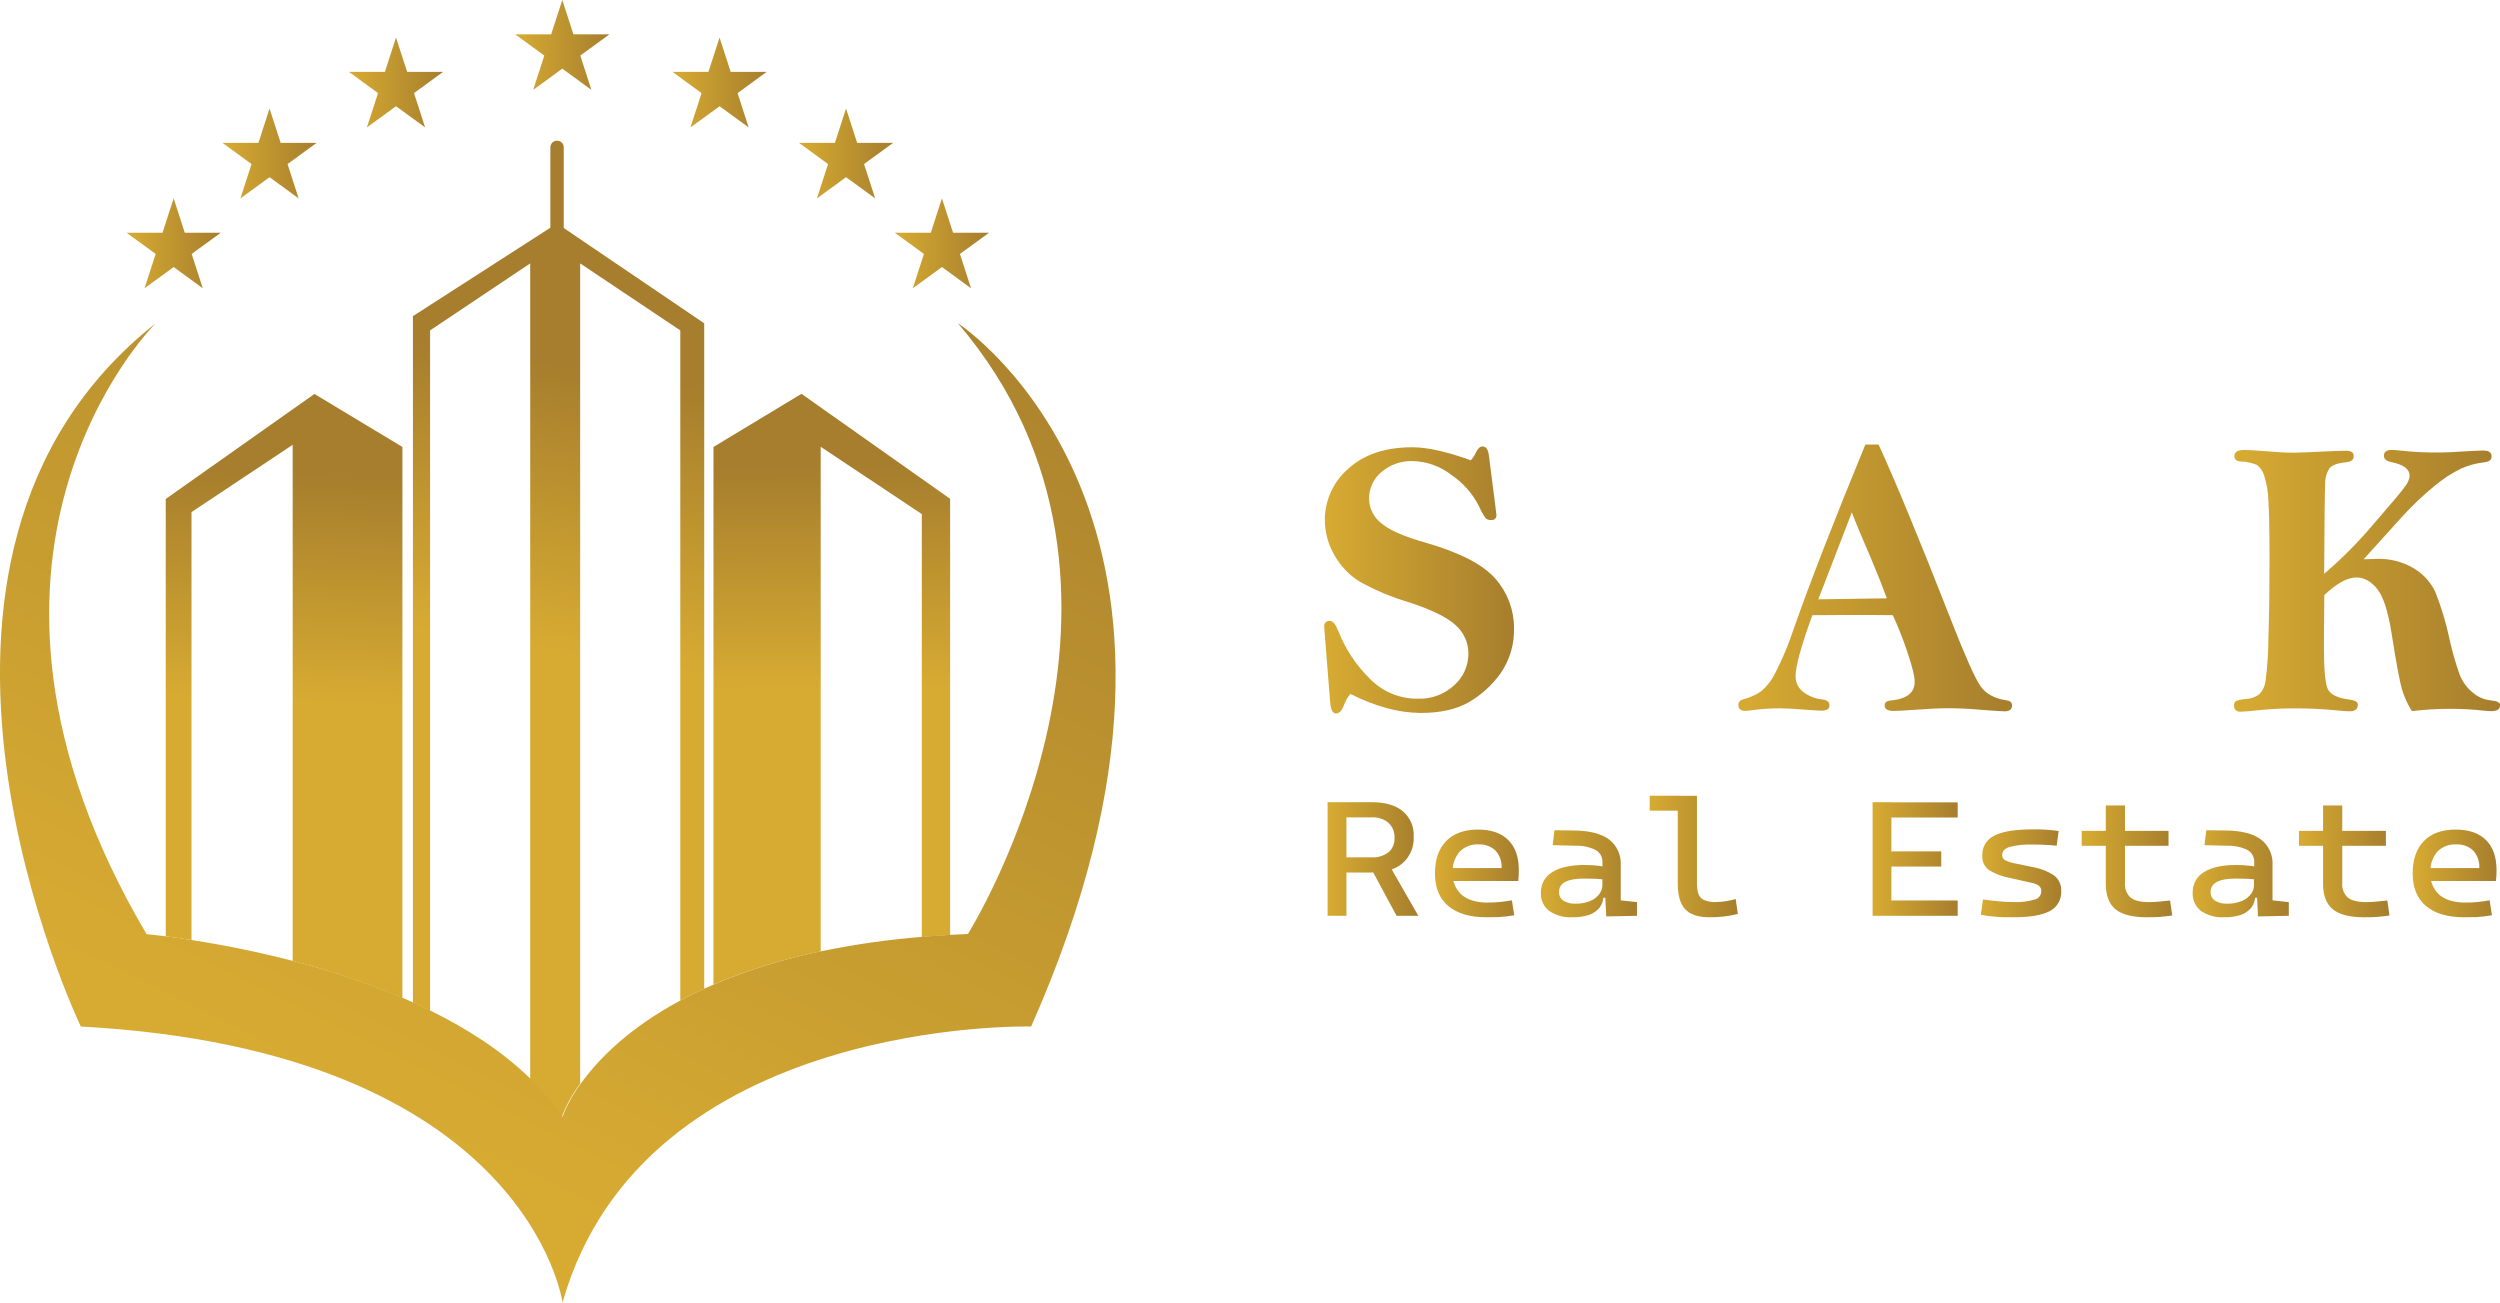 <svg width="119" height="62" viewBox="0 0 119 62" fill="none" xmlns="http://www.w3.org/2000/svg">
<path d="M70.012 21.91C70.111 21.801 70.192 21.678 70.251 21.543C70.344 21.349 70.448 21.252 70.565 21.252C70.73 21.252 70.833 21.387 70.869 21.659L71.193 24.198L71.229 24.502C71.234 24.536 71.231 24.571 71.22 24.603C71.209 24.636 71.191 24.666 71.167 24.69C71.143 24.714 71.114 24.733 71.081 24.744C71.049 24.755 71.014 24.758 70.98 24.753C70.932 24.757 70.883 24.752 70.837 24.736C70.791 24.721 70.749 24.697 70.713 24.664C70.589 24.485 70.484 24.294 70.399 24.093C70.094 23.495 69.643 22.983 69.088 22.607C68.562 22.196 67.919 21.965 67.252 21.947C66.709 21.928 66.178 22.112 65.763 22.463C65.572 22.62 65.42 22.818 65.317 23.042C65.213 23.267 65.162 23.511 65.167 23.758C65.172 23.975 65.224 24.187 65.32 24.381C65.415 24.575 65.552 24.746 65.72 24.881C66.089 25.216 66.798 25.531 67.848 25.828C69.498 26.302 70.614 26.882 71.198 27.568C71.756 28.205 72.064 29.024 72.066 29.872C72.092 30.647 71.869 31.41 71.429 32.048C71.026 32.613 70.506 33.085 69.906 33.431C69.314 33.767 68.558 33.936 67.635 33.936C67.087 33.932 66.541 33.855 66.013 33.708C65.413 33.542 64.832 33.314 64.278 33.028C64.141 33.193 64.035 33.381 63.964 33.584C63.865 33.836 63.742 33.962 63.595 33.962C63.448 33.962 63.349 33.797 63.319 33.462L63.051 30.103C63.038 29.956 63.031 29.863 63.031 29.826C63.027 29.788 63.031 29.751 63.043 29.715C63.056 29.68 63.076 29.648 63.103 29.622C63.13 29.596 63.162 29.577 63.198 29.565C63.233 29.554 63.271 29.551 63.308 29.557C63.444 29.557 63.572 29.712 63.696 30.02C64.036 30.892 64.558 31.681 65.229 32.333C65.522 32.629 65.872 32.863 66.257 33.022C66.642 33.181 67.054 33.261 67.471 33.258C67.792 33.272 68.112 33.222 68.414 33.111C68.716 33 68.993 32.83 69.228 32.61C69.435 32.425 69.602 32.199 69.717 31.945C69.832 31.692 69.893 31.417 69.897 31.139C69.901 30.876 69.847 30.616 69.741 30.376C69.634 30.136 69.477 29.922 69.279 29.749C68.866 29.374 68.124 29.013 67.055 28.666C66.249 28.428 65.471 28.102 64.736 27.694C64.226 27.384 63.806 26.945 63.517 26.422C63.225 25.923 63.068 25.356 63.061 24.778C63.057 24.309 63.156 23.845 63.349 23.418C63.543 22.991 63.827 22.612 64.182 22.307C64.93 21.628 65.946 21.289 67.233 21.289C67.933 21.289 68.859 21.496 70.012 21.91Z" fill="url(#paint0_linear_22_114)"/>
<path d="M88.791 21.159H89.42C90.23 22.924 91.376 25.701 92.859 29.489C93.541 31.232 94.011 32.288 94.269 32.657C94.528 33.027 94.938 33.251 95.498 33.333C95.683 33.358 95.775 33.438 95.775 33.573C95.775 33.763 95.654 33.859 95.42 33.859C95.29 33.859 94.955 33.838 94.415 33.795C93.775 33.739 93.236 33.712 92.799 33.712C92.361 33.712 91.808 33.736 91.139 33.786C90.628 33.822 90.293 33.842 90.133 33.842C89.85 33.842 89.708 33.751 89.708 33.573C89.708 33.438 89.807 33.359 90.004 33.342C90.759 33.272 91.139 32.975 91.139 32.452C91.139 32.203 91.027 31.74 90.807 31.087C90.605 30.473 90.368 29.871 90.098 29.283C89.697 29.283 89.388 29.274 89.163 29.274C87.922 29.274 86.959 29.274 86.269 29.283C85.738 30.738 85.472 31.703 85.472 32.176C85.466 32.331 85.5 32.484 85.569 32.622C85.639 32.76 85.742 32.877 85.87 32.964C86.122 33.147 86.418 33.259 86.728 33.292C86.962 33.317 87.083 33.411 87.083 33.578C87.083 33.745 86.957 33.827 86.705 33.827C86.607 33.827 86.35 33.813 85.93 33.781C85.389 33.738 84.996 33.717 84.749 33.717C84.286 33.715 83.824 33.746 83.365 33.809C83.274 33.826 83.181 33.835 83.089 33.838C82.86 33.838 82.746 33.745 82.746 33.559C82.745 33.495 82.767 33.433 82.808 33.384C82.848 33.335 82.905 33.302 82.968 33.292C83.277 33.214 83.571 33.082 83.835 32.904C84.119 32.656 84.35 32.353 84.514 32.014C84.858 31.338 85.15 30.637 85.387 29.916C86.145 27.756 87.279 24.837 88.791 21.159ZM88.147 24.39L86.551 28.527L89.814 28.481C89.637 27.997 89.378 27.333 89.021 26.49C88.624 25.577 88.332 24.878 88.147 24.39Z" fill="url(#paint1_linear_22_114)"/>
<path d="M110.63 27.315C111.471 26.596 112.252 25.809 112.965 24.963C113.844 23.952 114.354 23.345 114.493 23.139C114.607 22.999 114.679 22.829 114.701 22.65C114.701 22.335 114.414 22.116 113.842 22C113.596 21.953 113.474 21.851 113.474 21.696C113.474 21.518 113.589 21.419 113.828 21.419C113.908 21.419 114.006 21.419 114.142 21.436C114.819 21.515 115.5 21.549 116.182 21.538C116.409 21.538 116.769 21.521 117.262 21.488C117.728 21.46 118.042 21.445 118.202 21.445C118.468 21.445 118.599 21.538 118.599 21.723C118.599 21.908 118.473 21.979 118.221 22.011C117.854 22.052 117.495 22.15 117.157 22.301C116.696 22.525 116.264 22.807 115.873 23.139C115.322 23.592 114.804 24.084 114.325 24.613L112.509 26.621L113.128 26.602C113.75 26.579 114.366 26.736 114.901 27.055C115.338 27.316 115.69 27.699 115.914 28.157C116.208 28.895 116.437 29.657 116.599 30.434C116.725 31.009 116.888 31.575 117.086 32.128C117.216 32.451 117.424 32.736 117.691 32.957C117.942 33.179 118.257 33.314 118.59 33.342C118.867 33.366 119.005 33.443 119.005 33.573C119.005 33.751 118.872 33.85 118.608 33.85C118.535 33.85 118.431 33.85 118.285 33.833C117.734 33.77 117.18 33.739 116.625 33.74C116.018 33.739 115.41 33.776 114.807 33.85C114.6 33.526 114.44 33.174 114.332 32.804C114.223 32.434 114.058 31.544 113.837 30.135C113.672 29.093 113.443 28.391 113.151 28.03C112.859 27.67 112.531 27.489 112.168 27.488C111.73 27.488 111.221 27.769 110.636 28.328L110.618 30.722C110.618 31.823 110.677 32.51 110.795 32.783C110.918 33.055 111.253 33.224 111.801 33.294C112.09 33.329 112.234 33.411 112.234 33.534C112.234 33.749 112.106 33.858 111.847 33.858C111.723 33.858 111.542 33.845 111.303 33.82C110.567 33.747 109.827 33.713 109.087 33.719C108.452 33.723 107.817 33.764 107.186 33.84C106.941 33.863 106.762 33.875 106.654 33.875C106.612 33.882 106.57 33.879 106.529 33.866C106.489 33.853 106.452 33.831 106.421 33.802C106.391 33.772 106.368 33.736 106.354 33.696C106.34 33.656 106.335 33.613 106.34 33.571C106.336 33.531 106.343 33.49 106.361 33.454C106.379 33.418 106.407 33.387 106.441 33.366C106.592 33.311 106.751 33.28 106.911 33.274C107.144 33.261 107.367 33.179 107.553 33.039C107.709 32.87 107.809 32.656 107.839 32.427C107.928 31.738 107.974 31.044 107.977 30.349C108.012 29.252 108.029 28.036 108.029 26.701C108.029 25.367 108.012 24.418 107.977 23.855C107.969 23.437 107.899 23.024 107.77 22.627C107.711 22.427 107.589 22.252 107.424 22.127C107.178 22.029 106.918 21.974 106.654 21.965C106.457 21.954 106.358 21.867 106.358 21.707C106.358 21.515 106.512 21.419 106.819 21.419C107.041 21.419 107.374 21.438 107.816 21.476C108.364 21.523 108.814 21.547 109.164 21.549C109.379 21.549 109.991 21.524 110.999 21.474C111.296 21.461 111.523 21.456 111.682 21.456C111.919 21.456 112.037 21.54 112.037 21.707C112.037 21.885 111.916 21.977 111.682 22.002C111.271 22.04 111.003 22.139 110.879 22.298C110.738 22.52 110.668 22.78 110.677 23.043C110.659 23.37 110.643 24.794 110.63 27.315Z" fill="url(#paint2_linear_22_114)"/>
<path d="M44.836 9.443L45.365 11.078H47.078L45.693 12.088L46.221 13.722L44.836 12.711L43.451 13.722L43.979 12.088L42.594 11.078H44.306L44.836 9.443Z" fill="url(#paint3_linear_22_114)"/>
<path d="M40.271 5.165L40.801 6.799H42.514L41.127 7.809L41.658 9.443L40.271 8.434L38.886 9.443L39.416 7.809L38.029 6.799H39.742L40.271 5.165Z" fill="url(#paint4_linear_22_114)"/>
<path d="M34.251 1.788L34.78 3.421H36.493L35.108 4.432L35.636 6.065L34.251 5.057L32.866 6.065L33.395 4.432L32.01 3.421H33.721L34.251 1.788Z" fill="url(#paint5_linear_22_114)"/>
<path d="M8.267 9.443L7.736 11.078H6.023L7.41 12.088L6.88 13.722L8.267 12.711L9.652 13.722L9.123 12.088L10.508 11.078H8.795L8.267 9.443Z" fill="url(#paint6_linear_22_114)"/>
<path d="M12.83 5.165L12.302 6.799H10.588L11.973 7.809L11.445 9.443L12.83 8.434L14.215 9.443L13.687 7.809L15.072 6.799H13.359L12.83 5.165Z" fill="url(#paint7_linear_22_114)"/>
<path d="M18.85 1.788L18.321 3.421H16.608L17.995 4.432L17.464 6.065L18.85 5.057L20.236 6.065L19.706 4.432L21.093 3.421H19.38L18.85 1.788Z" fill="url(#paint8_linear_22_114)"/>
<path d="M26.765 0L27.295 1.635H29.007L27.622 2.644L28.15 4.279L26.765 3.268L25.38 4.279L25.908 2.644L24.523 1.635H26.236L26.765 0Z" fill="url(#paint9_linear_22_114)"/>
<path d="M63.193 43.592V38.185H64.09V43.592H63.193ZM64.026 41.531V40.809H65.293C65.579 40.826 65.862 40.741 66.092 40.569C66.188 40.486 66.264 40.383 66.313 40.266C66.363 40.149 66.385 40.023 66.378 39.896C66.387 39.761 66.366 39.625 66.316 39.499C66.267 39.372 66.191 39.258 66.092 39.165C65.868 38.981 65.582 38.889 65.293 38.907H64.051L63.946 38.185H65.3C65.934 38.185 66.425 38.327 66.772 38.612C66.946 38.759 67.083 38.944 67.174 39.154C67.264 39.364 67.304 39.592 67.291 39.82C67.305 40.056 67.265 40.292 67.175 40.511C67.085 40.729 66.947 40.925 66.772 41.083C66.425 41.382 65.934 41.531 65.3 41.531H64.026ZM66.477 43.592L65.106 41.051H66.055L67.511 43.592H66.477Z" fill="url(#paint10_linear_22_114)"/>
<path d="M70.743 43.661C69.965 43.661 69.364 43.483 68.939 43.127C68.514 42.772 68.303 42.253 68.304 41.571C68.304 40.912 68.481 40.4 68.836 40.035C69.191 39.669 69.702 39.487 70.356 39.487C70.975 39.487 71.452 39.651 71.789 39.982C72.126 40.313 72.296 40.789 72.296 41.418C72.297 41.59 72.288 41.763 72.27 41.935H69.072V41.32H71.475C71.485 41.168 71.465 41.016 71.414 40.872C71.364 40.729 71.285 40.597 71.183 40.485C71.074 40.385 70.946 40.307 70.807 40.257C70.668 40.206 70.52 40.185 70.372 40.193C70.205 40.184 70.038 40.212 69.882 40.273C69.726 40.334 69.586 40.429 69.469 40.549C69.241 40.826 69.126 41.18 69.148 41.538C69.135 41.739 69.168 41.939 69.244 42.124C69.321 42.309 69.439 42.474 69.59 42.606C69.884 42.849 70.303 42.968 70.847 42.962C71.034 42.962 71.22 42.953 71.406 42.934C71.583 42.914 71.777 42.889 71.966 42.855L72.078 43.567C71.833 43.609 71.587 43.638 71.339 43.654C71.121 43.654 70.915 43.661 70.743 43.661Z" fill="url(#paint11_linear_22_114)"/>
<path d="M74.845 43.661C74.453 43.686 74.063 43.578 73.738 43.357C73.609 43.256 73.505 43.125 73.437 42.975C73.369 42.826 73.338 42.662 73.346 42.498C73.34 42.3 73.386 42.104 73.481 41.931C73.577 41.758 73.717 41.615 73.887 41.515C74.242 41.288 74.751 41.174 75.414 41.174C75.659 41.172 75.903 41.187 76.145 41.218C76.339 41.243 76.53 41.286 76.716 41.348L76.526 41.896C76.34 41.859 76.152 41.837 75.962 41.83C75.785 41.83 75.59 41.82 75.397 41.82C74.603 41.82 74.207 42.032 74.208 42.458C74.205 42.539 74.221 42.618 74.257 42.691C74.293 42.762 74.346 42.824 74.412 42.869C74.586 42.976 74.789 43.026 74.992 43.014C75.235 43.02 75.477 42.977 75.702 42.885C75.871 42.815 76.019 42.701 76.131 42.554C76.22 42.435 76.27 42.29 76.273 42.14V41.699L76.54 42.732H76.177L76.324 42.611C76.333 42.821 76.271 43.027 76.147 43.195C76.013 43.361 75.834 43.485 75.631 43.551C75.377 43.632 75.111 43.669 74.845 43.661ZM76.457 43.622L76.397 42.428L76.276 42.094V41.053C76.283 40.934 76.257 40.815 76.2 40.71C76.144 40.606 76.059 40.519 75.955 40.46C75.658 40.317 75.331 40.247 75.001 40.257L73.907 40.231L73.992 39.519L74.914 39.532C75.67 39.541 76.231 39.684 76.597 39.962C76.78 40.105 76.926 40.29 77.022 40.502C77.118 40.713 77.161 40.945 77.147 41.177V42.857L77.922 42.942V43.592L76.457 43.622Z" fill="url(#paint12_linear_22_114)"/>
<path d="M78.525 38.589V37.877H79.944V38.589H78.525ZM81.363 43.661C80.831 43.661 80.451 43.533 80.215 43.281C79.98 43.028 79.861 42.62 79.861 42.063V37.88H80.774V42.026C80.769 42.202 80.792 42.377 80.843 42.546C80.865 42.611 80.9 42.672 80.947 42.723C80.993 42.774 81.05 42.815 81.113 42.843C81.301 42.917 81.503 42.95 81.705 42.939C82.014 42.928 82.321 42.879 82.619 42.793L82.722 43.505C82.501 43.558 82.278 43.598 82.053 43.626C81.826 43.651 81.598 43.663 81.37 43.661H81.363Z" fill="url(#paint13_linear_22_114)"/>
<path d="M89.135 43.592V38.185H90.03V43.592H89.135ZM89.135 38.914V38.192H93.186V38.914H89.135ZM89.135 41.248V40.526H92.403V41.248H89.135ZM89.135 43.592V42.862H93.186V43.592H89.135Z" fill="url(#paint14_linear_22_114)"/>
<path d="M95.848 43.661C95.504 43.661 95.207 43.661 94.961 43.634C94.735 43.619 94.51 43.589 94.287 43.545L94.39 42.816C94.691 42.857 94.957 42.887 95.19 42.907C95.422 42.926 95.64 42.939 95.846 42.939C96.186 42.955 96.527 42.914 96.853 42.818C96.94 42.797 97.018 42.749 97.074 42.68C97.131 42.611 97.163 42.525 97.165 42.435C97.169 42.385 97.161 42.334 97.142 42.287C97.123 42.24 97.094 42.198 97.055 42.165C96.955 42.093 96.839 42.045 96.717 42.026L95.665 41.789C95.314 41.727 94.977 41.6 94.672 41.414C94.566 41.336 94.482 41.233 94.427 41.114C94.371 40.995 94.347 40.864 94.356 40.732C94.346 40.534 94.395 40.336 94.498 40.166C94.6 39.995 94.751 39.859 94.931 39.775C95.314 39.576 95.932 39.477 96.786 39.478C97.008 39.478 97.213 39.478 97.405 39.494C97.597 39.51 97.791 39.526 97.992 39.554L97.898 40.254C97.666 40.232 97.46 40.22 97.281 40.211C97.102 40.202 96.926 40.2 96.759 40.2C96.386 40.185 96.012 40.224 95.649 40.316C95.418 40.394 95.303 40.519 95.303 40.695C95.3 40.746 95.312 40.797 95.337 40.842C95.362 40.887 95.4 40.924 95.445 40.948C95.584 41.014 95.73 41.062 95.881 41.09L96.726 41.268C97.101 41.328 97.46 41.466 97.779 41.674C97.89 41.761 97.978 41.874 98.037 42.004C98.095 42.133 98.121 42.274 98.113 42.416C98.124 42.608 98.08 42.799 97.986 42.967C97.891 43.135 97.751 43.271 97.581 43.36C97.217 43.561 96.641 43.661 95.848 43.661Z" fill="url(#paint15_linear_22_114)"/>
<path d="M99.088 40.261V39.549H103.222V40.261H99.088ZM100.236 41.684V38.339H101.149V41.684H100.236ZM102.201 43.663C101.507 43.663 101.007 43.535 100.698 43.282C100.39 43.029 100.236 42.622 100.236 42.065V41.38H101.149V42.028C101.138 42.156 101.155 42.286 101.201 42.406C101.247 42.527 101.319 42.635 101.413 42.723C101.591 42.867 101.881 42.939 102.286 42.941C102.429 42.941 102.581 42.933 102.743 42.919C102.903 42.905 103.087 42.887 103.295 42.864L103.398 43.576C103.197 43.606 103.001 43.629 102.809 43.645C102.617 43.661 102.415 43.661 102.201 43.661V43.663Z" fill="url(#paint16_linear_22_114)"/>
<path d="M105.872 43.661C105.479 43.686 105.089 43.579 104.763 43.357C104.634 43.256 104.531 43.125 104.463 42.975C104.395 42.826 104.363 42.662 104.372 42.498C104.364 42.301 104.41 42.106 104.503 41.933C104.597 41.761 104.735 41.616 104.904 41.515C105.258 41.288 105.767 41.174 106.431 41.174C106.675 41.172 106.919 41.187 107.161 41.218C107.356 41.243 107.547 41.286 107.732 41.348L107.543 41.896C107.357 41.859 107.168 41.837 106.979 41.83C106.794 41.823 106.606 41.82 106.415 41.82C105.622 41.82 105.226 42.032 105.225 42.458C105.221 42.539 105.238 42.618 105.273 42.691C105.309 42.762 105.362 42.824 105.429 42.869C105.603 42.976 105.805 43.026 106.009 43.014C106.251 43.021 106.493 42.977 106.718 42.885C106.888 42.815 107.036 42.701 107.147 42.554C107.237 42.435 107.286 42.29 107.289 42.14V41.699L107.557 42.732H107.202L107.348 42.611C107.357 42.821 107.294 43.027 107.17 43.195C107.037 43.361 106.858 43.485 106.656 43.551C106.403 43.632 106.138 43.669 105.872 43.661ZM107.482 43.622L107.422 42.428L107.301 42.094V41.053C107.309 40.934 107.282 40.815 107.226 40.71C107.169 40.606 107.084 40.519 106.98 40.46C106.683 40.316 106.356 40.247 106.026 40.257L104.932 40.231L105.019 39.519L105.939 39.532C106.695 39.54 107.257 39.684 107.622 39.962C107.806 40.104 107.952 40.289 108.048 40.501C108.144 40.713 108.187 40.945 108.172 41.177V42.857L108.947 42.942V43.592L107.482 43.622Z" fill="url(#paint17_linear_22_114)"/>
<path d="M109.43 40.261V39.549H113.568V40.261H109.43ZM110.577 41.684V38.339H111.491V41.684H110.577ZM112.542 43.663C111.849 43.663 111.349 43.535 111.04 43.282C110.732 43.029 110.577 42.622 110.577 42.065V41.38H111.491V42.028C111.479 42.156 111.497 42.286 111.543 42.406C111.589 42.527 111.661 42.635 111.755 42.723C111.932 42.867 112.223 42.939 112.628 42.941C112.772 42.941 112.924 42.933 113.085 42.919C113.247 42.905 113.429 42.887 113.637 42.864L113.74 43.576C113.539 43.606 113.342 43.629 113.151 43.645C112.959 43.661 112.757 43.661 112.542 43.661V43.663Z" fill="url(#paint18_linear_22_114)"/>
<path d="M117.281 43.661C116.502 43.661 115.901 43.483 115.478 43.127C115.054 42.772 114.843 42.253 114.843 41.571C114.843 40.912 115.02 40.4 115.375 40.035C115.73 39.669 116.24 39.487 116.895 39.487C117.514 39.487 117.991 39.651 118.328 39.982C118.665 40.313 118.835 40.789 118.835 41.418C118.836 41.59 118.827 41.763 118.808 41.935H115.611V41.32H118.014C118.024 41.168 118.003 41.016 117.953 40.872C117.903 40.729 117.824 40.597 117.721 40.485C117.613 40.385 117.485 40.307 117.346 40.257C117.206 40.206 117.058 40.185 116.911 40.193C116.744 40.184 116.577 40.212 116.421 40.273C116.265 40.334 116.124 40.429 116.008 40.549C115.779 40.826 115.664 41.18 115.687 41.538C115.673 41.739 115.706 41.939 115.783 42.124C115.859 42.309 115.978 42.474 116.129 42.606C116.423 42.849 116.842 42.968 117.386 42.962C117.573 42.962 117.759 42.953 117.945 42.934C118.122 42.914 118.315 42.889 118.505 42.855L118.617 43.567C118.372 43.609 118.125 43.638 117.877 43.654C117.652 43.654 117.453 43.661 117.281 43.661Z" fill="url(#paint19_linear_22_114)"/>
<path d="M45.226 23.744V44.506C44.767 44.533 44.316 44.563 43.878 44.601V24.47L39.065 21.267V45.288C37.316 45.642 35.606 46.169 33.961 46.86V21.275L38.15 18.746L45.226 23.744Z" fill="url(#paint20_linear_22_114)"/>
<path d="M19.155 21.275V47.506C17.459 46.79 15.713 46.2 13.931 45.741V21.173L9.116 24.376V44.745C8.637 44.67 8.229 44.613 7.889 44.567V23.75L14.967 18.752L19.155 21.275Z" fill="url(#paint21_linear_22_114)"/>
<path d="M33.521 15.39V47.061C33.117 47.245 32.738 47.433 32.382 47.624V15.727L27.615 12.538V51.586C27.251 52.067 26.957 52.597 26.742 53.161C26.301 52.519 25.797 51.923 25.238 51.381V12.538L20.472 15.727V48.109C20.203 47.976 19.93 47.846 19.655 47.723V15.049L26.198 10.839V7.039C26.194 6.995 26.2 6.951 26.215 6.909C26.229 6.867 26.252 6.829 26.282 6.797C26.312 6.765 26.348 6.739 26.388 6.721C26.428 6.704 26.472 6.695 26.516 6.695C26.56 6.695 26.603 6.704 26.643 6.721C26.684 6.739 26.72 6.765 26.75 6.797C26.78 6.829 26.803 6.867 26.817 6.909C26.832 6.951 26.837 6.995 26.834 7.039V10.853L33.521 15.39Z" fill="url(#paint22_linear_22_114)"/>
<path d="M49.082 48.862C49.082 48.862 30.637 48.378 26.777 62C26.777 62 25.128 50.022 3.847 48.862C3.847 48.862 -6.839 26.648 7.406 15.394C7.178 15.622 -3.59 26.545 6.977 44.467C6.977 44.467 7.318 44.496 7.915 44.57C8.249 44.613 8.664 44.67 9.143 44.748C10.395 44.942 12.091 45.257 13.96 45.745C15.741 46.202 17.486 46.791 19.181 47.506C19.359 47.577 19.52 47.652 19.689 47.728C19.963 47.851 20.236 47.981 20.506 48.115C22.28 48.986 23.933 50.057 25.273 51.372C25.832 51.914 26.336 52.511 26.777 53.152C26.991 52.588 27.285 52.057 27.648 51.577C28.441 50.472 29.885 48.958 32.416 47.606C32.77 47.414 33.152 47.227 33.554 47.044C33.696 46.979 33.84 46.915 33.989 46.853C35.634 46.161 37.343 45.634 39.091 45.28C40.681 44.952 42.289 44.722 43.907 44.592C44.343 44.554 44.794 44.524 45.255 44.497C45.522 44.483 45.787 44.469 46.072 44.458C46.072 44.458 56.4 28.036 45.593 15.382C45.758 15.494 59.782 24.751 49.082 48.862Z" fill="url(#paint23_linear_22_114)"/>
<defs>
<linearGradient id="paint0_linear_22_114" x1="63.035" y1="27.607" x2="72.069" y2="27.607" gradientUnits="userSpaceOnUse">
<stop stop-color="#D7AB32"/>
<stop offset="1" stop-color="#A67E2D"/>
</linearGradient>
<linearGradient id="paint1_linear_22_114" x1="82.736" y1="27.509" x2="95.775" y2="27.509" gradientUnits="userSpaceOnUse">
<stop stop-color="#D7AB32"/>
<stop offset="1" stop-color="#A67E2D"/>
</linearGradient>
<linearGradient id="paint2_linear_22_114" x1="106.34" y1="27.639" x2="119" y2="27.639" gradientUnits="userSpaceOnUse">
<stop stop-color="#D7AB32"/>
<stop offset="1" stop-color="#A67E2D"/>
</linearGradient>
<linearGradient id="paint3_linear_22_114" x1="42.594" y1="11.583" x2="47.078" y2="11.583" gradientUnits="userSpaceOnUse">
<stop stop-color="#D7AB32"/>
<stop offset="1" stop-color="#A67E2D"/>
</linearGradient>
<linearGradient id="paint4_linear_22_114" x1="38.029" y1="7.304" x2="42.514" y2="7.304" gradientUnits="userSpaceOnUse">
<stop stop-color="#D7AB32"/>
<stop offset="1" stop-color="#A67E2D"/>
</linearGradient>
<linearGradient id="paint5_linear_22_114" x1="32.01" y1="3.927" x2="36.493" y2="3.927" gradientUnits="userSpaceOnUse">
<stop stop-color="#D7AB32"/>
<stop offset="1" stop-color="#A67E2D"/>
</linearGradient>
<linearGradient id="paint6_linear_22_114" x1="6.023" y1="11.583" x2="10.508" y2="11.583" gradientUnits="userSpaceOnUse">
<stop stop-color="#D7AB32"/>
<stop offset="1" stop-color="#A67E2D"/>
</linearGradient>
<linearGradient id="paint7_linear_22_114" x1="10.588" y1="7.304" x2="15.072" y2="7.304" gradientUnits="userSpaceOnUse">
<stop stop-color="#D7AB32"/>
<stop offset="1" stop-color="#A67E2D"/>
</linearGradient>
<linearGradient id="paint8_linear_22_114" x1="16.608" y1="3.927" x2="21.093" y2="3.927" gradientUnits="userSpaceOnUse">
<stop stop-color="#D7AB32"/>
<stop offset="1" stop-color="#A67E2D"/>
</linearGradient>
<linearGradient id="paint9_linear_22_114" x1="24.523" y1="2.139" x2="29.007" y2="2.139" gradientUnits="userSpaceOnUse">
<stop stop-color="#D7AB32"/>
<stop offset="1" stop-color="#A67E2D"/>
</linearGradient>
<linearGradient id="paint10_linear_22_114" x1="63.193" y1="40.886" x2="67.511" y2="40.886" gradientUnits="userSpaceOnUse">
<stop stop-color="#D7AB32"/>
<stop offset="1" stop-color="#A67E2D"/>
</linearGradient>
<linearGradient id="paint11_linear_22_114" x1="68.304" y1="41.569" x2="72.303" y2="41.569" gradientUnits="userSpaceOnUse">
<stop stop-color="#D7AB32"/>
<stop offset="1" stop-color="#A67E2D"/>
</linearGradient>
<linearGradient id="paint12_linear_22_114" x1="73.346" y1="41.588" x2="77.922" y2="41.588" gradientUnits="userSpaceOnUse">
<stop stop-color="#D7AB32"/>
<stop offset="1" stop-color="#A67E2D"/>
</linearGradient>
<linearGradient id="paint13_linear_22_114" x1="78.525" y1="40.77" x2="82.73" y2="40.77" gradientUnits="userSpaceOnUse">
<stop stop-color="#D7AB32"/>
<stop offset="1" stop-color="#A67E2D"/>
</linearGradient>
<linearGradient id="paint14_linear_22_114" x1="89.135" y1="40.886" x2="93.186" y2="40.886" gradientUnits="userSpaceOnUse">
<stop stop-color="#D7AB32"/>
<stop offset="1" stop-color="#A67E2D"/>
</linearGradient>
<linearGradient id="paint15_linear_22_114" x1="94.289" y1="41.569" x2="98.114" y2="41.569" gradientUnits="userSpaceOnUse">
<stop stop-color="#D7AB32"/>
<stop offset="1" stop-color="#A67E2D"/>
</linearGradient>
<linearGradient id="paint16_linear_22_114" x1="99.088" y1="40.999" x2="103.398" y2="40.999" gradientUnits="userSpaceOnUse">
<stop stop-color="#D7AB32"/>
<stop offset="1" stop-color="#A67E2D"/>
</linearGradient>
<linearGradient id="paint17_linear_22_114" x1="104.372" y1="41.588" x2="108.947" y2="41.588" gradientUnits="userSpaceOnUse">
<stop stop-color="#D7AB32"/>
<stop offset="1" stop-color="#A67E2D"/>
</linearGradient>
<linearGradient id="paint18_linear_22_114" x1="109.43" y1="40.999" x2="113.74" y2="40.999" gradientUnits="userSpaceOnUse">
<stop stop-color="#D7AB32"/>
<stop offset="1" stop-color="#A67E2D"/>
</linearGradient>
<linearGradient id="paint19_linear_22_114" x1="114.843" y1="41.569" x2="118.842" y2="41.569" gradientUnits="userSpaceOnUse">
<stop stop-color="#D7AB32"/>
<stop offset="1" stop-color="#A67E2D"/>
</linearGradient>
<linearGradient id="paint20_linear_22_114" x1="39.572" y1="32.77" x2="39.51" y2="22.22" gradientUnits="userSpaceOnUse">
<stop stop-color="#D7AB32"/>
<stop offset="1" stop-color="#A67E2D"/>
</linearGradient>
<linearGradient id="paint21_linear_22_114" x1="13.614" y1="33.361" x2="14.091" y2="22.581" gradientUnits="userSpaceOnUse">
<stop stop-color="#D7AB32"/>
<stop offset="1" stop-color="#A67E2D"/>
</linearGradient>
<linearGradient id="paint22_linear_22_114" x1="26.591" y1="31.027" x2="28.747" y2="17.692" gradientUnits="userSpaceOnUse">
<stop stop-color="#D7AB32"/>
<stop offset="1" stop-color="#A67E2D"/>
</linearGradient>
<linearGradient id="paint23_linear_22_114" x1="17.17" y1="52.486" x2="40.848" y2="4.804" gradientUnits="userSpaceOnUse">
<stop stop-color="#D7AB32"/>
<stop offset="1" stop-color="#A67E2D"/>
</linearGradient>
</defs>
</svg>
